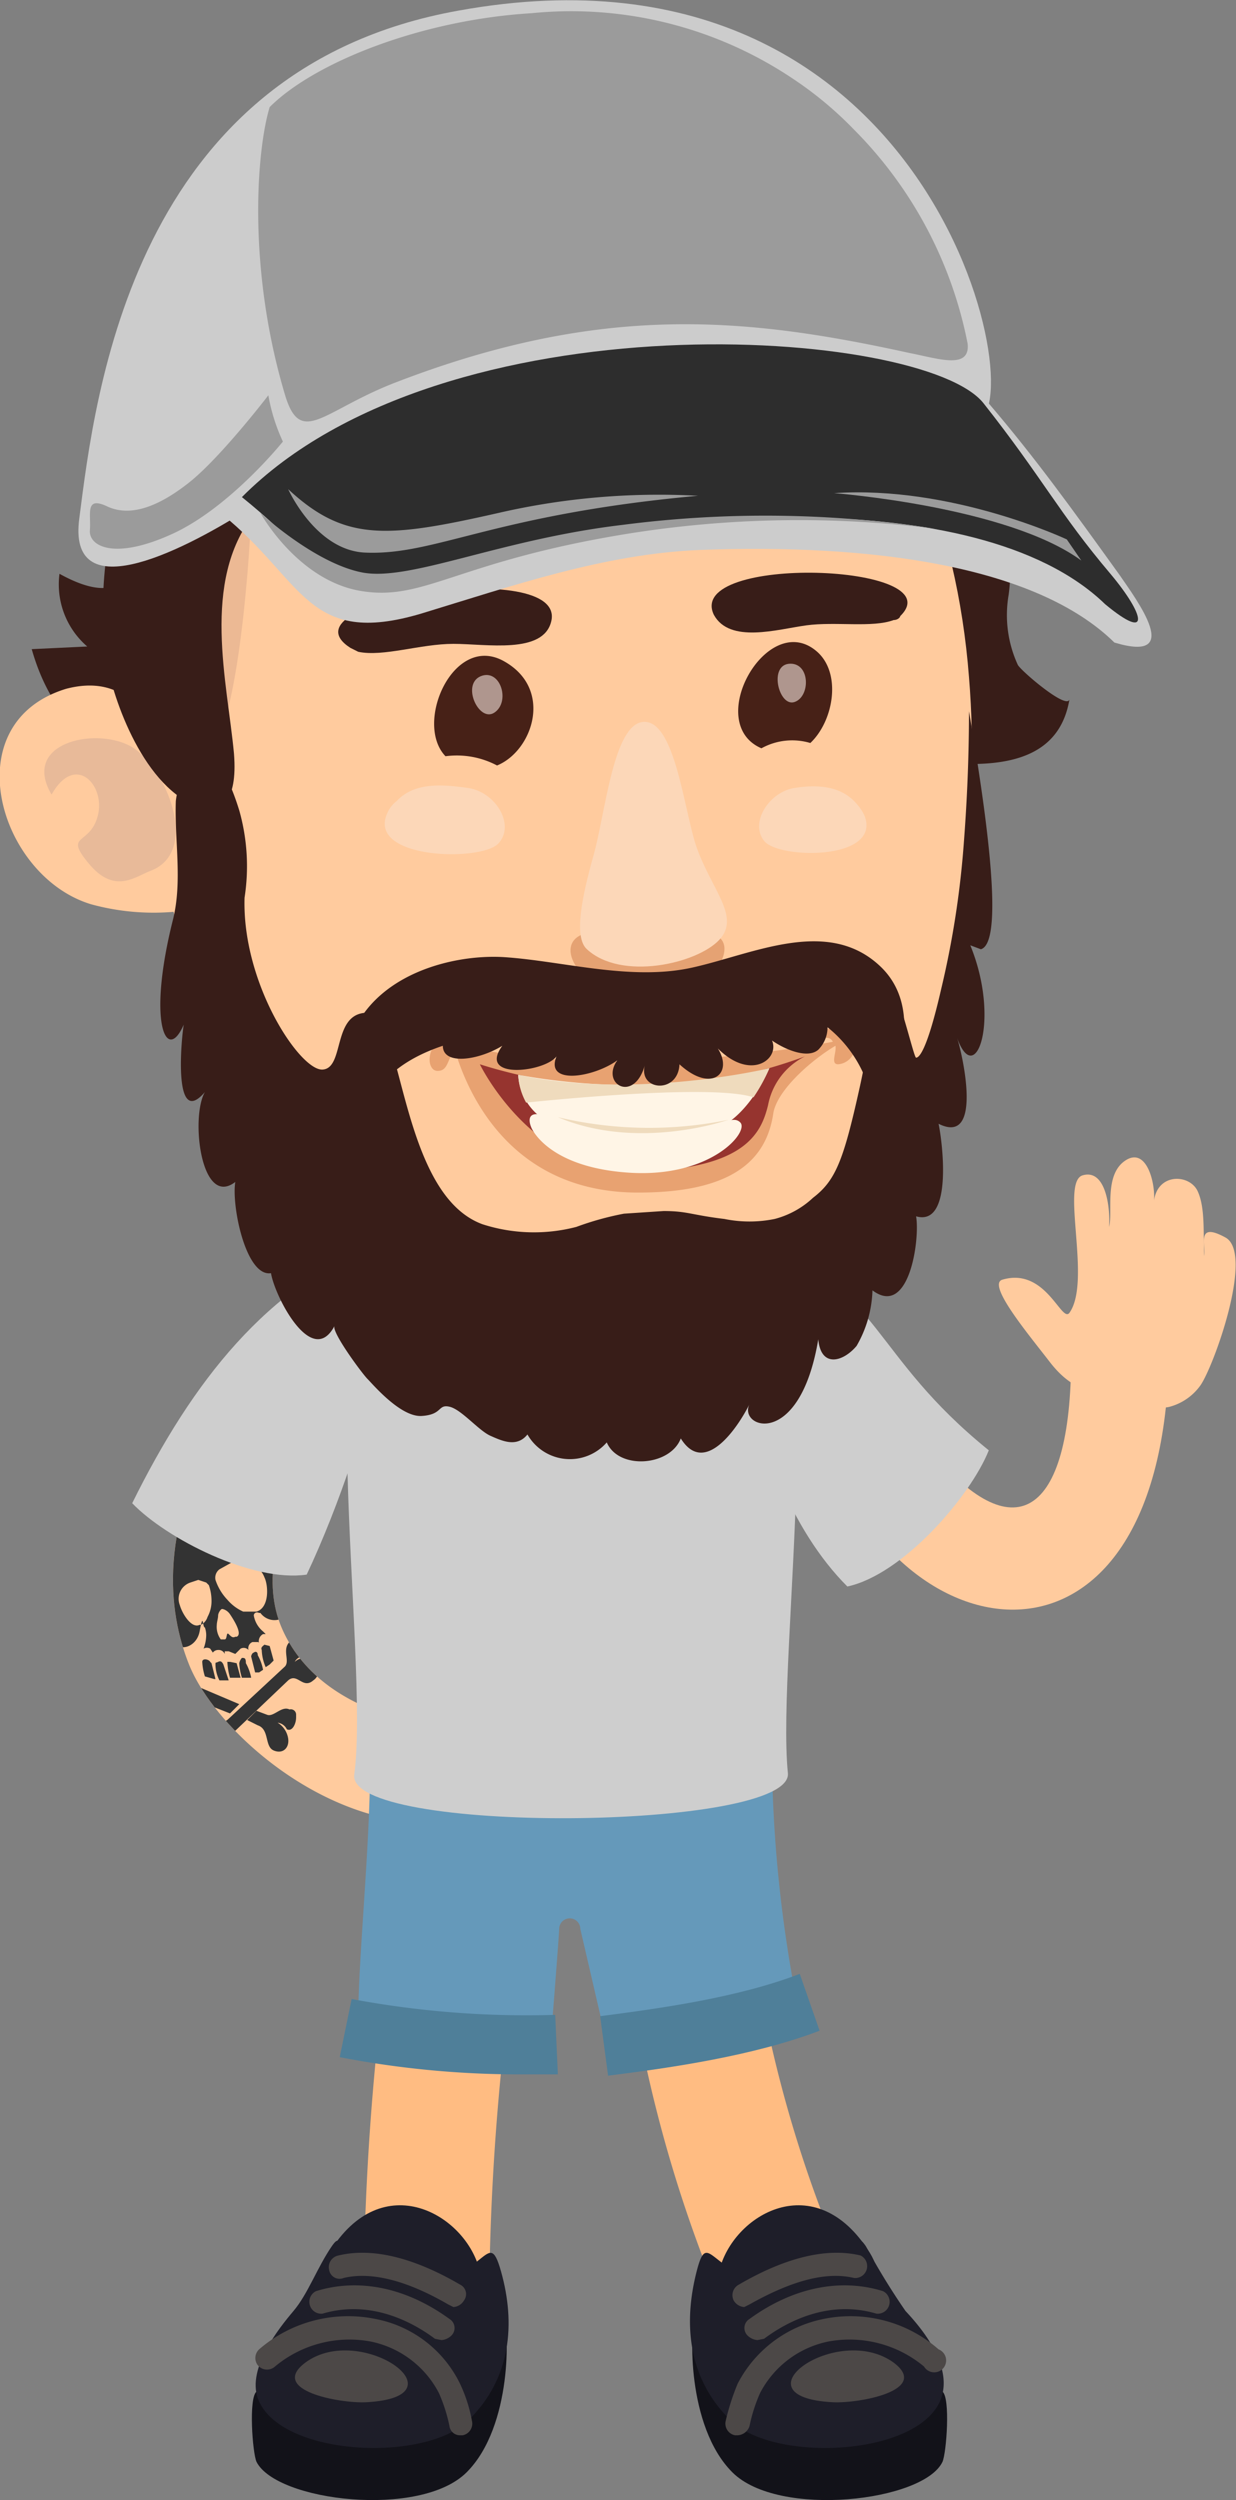 <svg xmlns="http://www.w3.org/2000/svg" xmlns:xlink="http://www.w3.org/1999/xlink" viewBox="0 0 93.5 189.1"><rect x="0" y="0" width="93.5" height="189.1" fill="#808080" stroke="none"/><defs><clipPath id="a"><path d="M29.2,137.4a3.8,3.8,0,0,0,1-7.4c-4.4-1.2-7.5-3.6-8.9-6.9s-.6-7.6,2.1-12.2a3.7,3.7,0,0,0-1.2-5.1A3.8,3.8,0,0,0,17,107c-5.1,8.4-4.3,14.9-2.7,18.9s7.3,9.6,14,11.4Z" style="fill:none"/></clipPath></defs><path d="M27.8,136c1.1.7.8,3.3,3.5,4.5s-2,.3-2.1,2.6,9.6,3.6,9.7-3.6-4.2-8.9-9.2-9C26.4,130.4,26,134.9,27.8,136Z" style="fill:#ffcb9e"/><path d="M29.2,137.4a3.8,3.8,0,0,0,1-7.4c-4.4-1.2-7.5-3.6-8.9-6.9s-.6-7.6,2.1-12.2a3.7,3.7,0,0,0-1.2-5.1A3.8,3.8,0,0,0,17,107c-5.1,8.4-4.3,14.9-2.7,18.9s7.3,9.6,14,11.4Z" style="fill:#ffcb9e"/><g style="clip-path:url(#a)"><path d="M17.4,125.7h-.2a5,5,0,0,0,.2,1.2h.8l-.3-1.1Z" style="fill:#333"/><path d="M16.9,125.9c-.1-.2-.2-.3-.4-.2s-.2,0-.2.2h0a2.7,2.7,0,0,0,.3,1.2h.7Z" style="fill:#333"/><path d="M18.3,125.4a.8.8,0,0,0-.2.4,4.3,4.3,0,0,0,.2,1.1H19a3.6,3.6,0,0,0-.4-1.1C18.6,125.4,18.5,125.4,18.3,125.4Z" style="fill:#333"/><path d="M15.9,125.7c-.1-.2-.6-.3-.6,0h0a4.3,4.3,0,0,0,.2,1.1l.7.2h.1l-.3-1.2Z" style="fill:#333"/><path d="M20.7,116.9a4.5,4.5,0,0,0-3.1-2h-3l-.6.3-.5.2a4.1,4.1,0,0,0-2,3.3,4.2,4.2,0,0,0,1.5,4c-.5,2.5,1.8,2.3,2.1.7s.2-.3.4-.3h0a1.8,1.8,0,0,1,.1.6,3,3,0,0,1-.2,1,.5.5,0,0,1,.5,0l.2.3a.5.5,0,0,1,.4-.2.5.5,0,0,1,.5.3v-.2h.3l.5.2.4-.4a.5.5,0,0,1,.6.1.5.5,0,0,1,.3-.6h.4a.1.1,0,0,1,.1.1.6.6,0,0,1,.3-.7h.2l-.2-.2a2,2,0,0,1-.7-1.2c0-.2.2-.3.4-.2h.1c.9,1.2,3.1.3,1.5-1.6A4.5,4.5,0,0,0,20.7,116.9Zm-5,5.4a1,1,0,0,1-.5.6h-.1c-.6.3-1.3-.8-1.5-1.5a1.3,1.3,0,0,1,.8-1.7l.6-.2.6.2.2.2A3.6,3.6,0,0,1,16,121,2.5,2.5,0,0,1,15.7,122.3Zm2.2,1.5h-.1c-.2.1-.3,0-.5-.2s-.1.4-.3.4h-.3a1.6,1.6,0,0,1-.3-1.1c0-.2.1-.5.1-.7s.2-.5.3-.5.4.1.6.4S18.4,123.6,17.9,123.8Zm1.5-1.9h-1a3.4,3.4,0,0,1-1.2-.9,4,4,0,0,1-.9-1.5.8.8,0,0,1,.3-.8l.9-.5h.9a1.7,1.7,0,0,1,1.6,1.1C20.3,119.9,20.4,121.6,19.4,121.9Z" style="fill:#333"/><path d="M20,124.4c-.1.1-.3.2-.2.4a3.5,3.5,0,0,0,.3,1.3l.3-.2.3-.3-.3-1.1Z" style="fill:#333"/><path d="M19.2,125c-.1,0-.2.2-.2.3l.3,1.2h.3l.3-.2a3.6,3.6,0,0,0-.4-1.1C19.5,124.9,19.3,124.9,19.2,125Z" style="fill:#333"/><path d="M21.8,127.1c.7-.6,1.1.7,1.9,0a.9.9,0,0,0-.2-1.6,1.1,1.1,0,0,0-1.2.2.7.7,0,0,1,.7-.4c.5-.5-.5-1.7-1.1-1.1s.1,1.5-.4,1.9L17.3,130c-.7.7-1.2-.6-2,.1a.9.9,0,0,0,.2,1.5,1.2,1.2,0,0,0,1.3-.1.9.9,0,0,1-.7.4c-.6.5.5,1.6,1.1,1s-.1-1.4.4-1.8Z" style="fill:#333;fill-rule:evenodd"/><path d="M14.9,127.5c-.9-.3-.1-1.4-1.1-1.9s-1.2.2-1.1.9a1.7,1.7,0,0,0,.8,1.2.8.8,0,0,1-.7-.5c-.4-.2-.7.4-.7.9v.2a.7.7,0,0,0,.4.5c.5.2,1.1-.7,1.6-.5l3.3,1.3.7-.7-3.3-1.4Zm7.5,2.2v.2c0,.5-.3,1.1-.7.9a.9.9,0,0,0-.7-.5,1.7,1.7,0,0,1,.8,1.2c.1.7-.4,1.2-1.1.9s-.3-1.6-1.2-1.9l-.8-.4.7-.7.8.3c.5.2,1.1-.7,1.7-.4A.4.4,0,0,1,22.4,129.7Z" style="fill:#333;fill-rule:evenodd"/></g><path d="M28.8,93.9c-8.6,3.4-14.2,10.5-18.8,19.8,2.6,2.7,9.1,6,13.2,5.4C28.2,108.5,31.8,92.7,28.8,93.9Z" style="fill:#cecece"/><path d="M32.3,179.3h0a4.8,4.8,0,0,0,4.7-4.8,190.1,190.1,0,0,1,1.2-20.6l.6-7.6a4.8,4.8,0,0,0-4.4-5.1,4.9,4.9,0,0,0-5.1,4.4l-.6,7.5a202,202,0,0,0-1.2,21.5A4.7,4.7,0,0,0,32.3,179.3Z" style="fill:#ffbc82"/><path d="M59.5,178.3a5.8,5.8,0,0,0,1.9-.4,4.9,4.9,0,0,0,2.5-6.3,96.3,96.3,0,0,1-7.2-26.2,4.6,4.6,0,0,0-5.2-4.3,4.8,4.8,0,0,0-4.3,5.2,103.3,103.3,0,0,0,7.9,29.2A5,5,0,0,0,59.5,178.3Z" style="fill:#ffbc82"/><path d="M27.1,152.7c0-4.6.9-13,.9-19.4,0-9.1,30.4-7.6,30.4.3A101.2,101.2,0,0,0,60.2,151c-3.4,3.1-10.1,4.1-14.4,3.1l-1.9-8.2a.8.8,0,0,0-1.6,0c0,.4-.6,8-.6,8C37.6,155.5,29.9,154.5,27.1,152.7Z" style="fill:#6599ba"/><path d="M39.7,156.9h2.5l-.2-4.5a71.7,71.7,0,0,1-15.4-1.2l-.9,4.4A71.5,71.5,0,0,0,39.7,156.9Z" style="fill:#4f7f99"/><path d="M46,157c4.8-.6,11-1.5,16-3.4l-1.5-4.3c-4.7,1.8-10.5,2.6-15.1,3.2Z" style="fill:#4f7f99"/><path d="M56.8,93.4c6.4,2.6,1.9,31.8,2.8,40.7.5,4.4-33.5,4.7-32.8.1,1.2-8.8-3.5-38.4,2.8-40.6S48.9,90.2,56.8,93.4Z" style="fill:#cecece"/><path d="M43.2,104.6s-16.1-6.7-12-13.2,22.9-5.9,24.7,1.1S43.2,104.6,43.2,104.6Z" style="fill:#bfbfbf"/><path d="M53.6,90.7c-.4-5.6-6.3-7.7-10.5-7.7S33,85.1,32.6,90.7c-.2,2.6.2,4.1,1.8,5.5s5.5,4.2,8.7,4.2,6.2-1.9,8.7-4.2S53.8,93.3,53.6,90.7Z" style="fill:#f5b28c"/><path d="M61.5,104.9c3,19,24.2,25.1,26.7,1.5L81,104.3c-.4,11.3-5.1,12.9-11.7,4C67.8,106.4,61.2,102.8,61.5,104.9Z" style="fill:#ffcb9e"/><path d="M57.5,93.8c9.2,3.8,8.4,8.7,17.3,15.9-1.4,3.5-6.5,9.4-10.7,10.3C55.4,111.3,54.5,92.6,57.5,93.8Z" style="fill:#cecece"/><path d="M85.4,107.3c.4-.9,2.4-.7,3.1-.9a4.2,4.2,0,0,0,2.3-1.6c1-1.4,4.1-10,1.9-11.2s-1.5.5-1.6,1.4c-.1-1.6.1-3.6-.5-4.9s-3-1.4-3.3.7c.1-1.4-.6-4.1-2.2-3s-.9,3.9-1.2,5c.1-1.6-.3-4.4-2-3.9s.7,8-1,10.4c-.6.8-1.8-3.5-5.1-2.5-1.1.4,1.9,4,3.6,6.2s2.4,1.4,2.7,3.2-.1,3.6.8,4.1S85,108.2,85.4,107.3Z" style="fill:#ffcb9e"/><path d="M71.3,180.9c.6.5.3,4.6,0,5.3-1.4,3-12.4,4.3-15.9.8s-3.2-11-2.8-11.5S70.8,180.4,71.3,180.9Z" style="fill:#121219"/><path d="M60.8,172.5c4.9-.7,3.6-4.2,4.7-2.6a52.6,52.6,0,0,0,3,4.9c1.6,1.7,3.5,4.3,2.7,6.6-1.6,4.4-12.6,4.9-15.9,1.7s-3.6-7.4-2.6-11.3S53.8,173.5,60.8,172.5Z" style="fill:#1e1e29"/><path d="M67.6,178.7c2.8,2.1-2.6,3.1-4.6,3C55.4,181.3,63.3,175.6,67.6,178.7Z" style="fill:#4c4847"/><path d="M65.8,170.4c-4.1-6.6-10.4-2.9-11.4,1.4S69.4,176.2,65.8,170.4Z" style="fill:#1e1e29"/><path d="M57.3,177a1.2,1.2,0,0,1-.8-.4.8.8,0,0,1,.2-1.2c3.3-2.4,6.9-3.1,10.1-2.1a.9.9,0,0,1-.5,1.7c-3.7-1.1-6.9.7-8.5,1.9Z" style="fill:#4c4847"/><path d="M56.3,174.5a1,1,0,0,1-.8-.5.9.9,0,0,1,.4-1.2c3.6-2.1,6.7-2.8,9.2-2.2a.9.9,0,0,1-.5,1.7c-2.1-.5-4.7.2-7.9,2Z" style="fill:#4c4847"/><path d="M55.8,184.2h-.2a.9.9,0,0,1-.7-1.1,18,18,0,0,1,.9-2.8,9.4,9.4,0,0,1,6.5-4.9,10.1,10.1,0,0,1,8.7,2.3.9.9,0,1,1-1.1,1.3,8.8,8.8,0,0,0-7.2-1.9,7.5,7.5,0,0,0-5.2,3.9,12.1,12.1,0,0,0-.8,2.5A1,1,0,0,1,55.8,184.2Z" style="fill:#4c4847"/><path d="M19.4,180.9c-.6.5-.3,4.6,0,5.3,1.5,3,12.4,4.3,15.9.8s3.2-11,2.8-11.5S19.9,180.4,19.4,180.9Z" style="fill:#121219"/><path d="M29.9,172.5c-4.9-.7-3.7-4.2-4.8-2.6s-1.8,3.6-2.9,4.9-3.5,4.3-2.7,6.6c1.6,4.4,12.6,4.9,15.9,1.7s3.6-7.4,2.5-11.3S36.8,173.5,29.9,172.5Z" style="fill:#1e1e29"/><path d="M23.1,178.7c-2.8,2.1,2.6,3.1,4.6,3C35.3,181.3,27.3,175.6,23.1,178.7Z" style="fill:#4c4847"/><path d="M24.9,170.4c4-6.6,10.4-2.9,11.4,1.4S21.3,176.2,24.9,170.4Z" style="fill:#1e1e29"/><path d="M33.4,177a1.2,1.2,0,0,0,.8-.4.8.8,0,0,0-.2-1.2c-3.3-2.4-6.9-3.1-10.1-2.1a.9.9,0,0,0,.5,1.7c3.7-1.1,6.9.7,8.5,1.9Z" style="fill:#4c4847"/><path d="M34.3,174.5a1,1,0,0,0,.8-.5.8.8,0,0,0-.3-1.2c-3.6-2.1-6.7-2.8-9.2-2.2a.9.9,0,0,0-.7,1.1.8.8,0,0,0,1.1.6c2.1-.5,4.8.2,7.9,2Z" style="fill:#4c4847"/><path d="M34.8,184.2H35a.9.9,0,0,0,.7-1.1,11.3,11.3,0,0,0-.9-2.8,9,9,0,0,0-6.4-4.9,10.3,10.3,0,0,0-8.8,2.3.9.9,0,0,0-.1,1.2.9.9,0,0,0,1.3.1,8.8,8.8,0,0,1,7.2-1.9,7.5,7.5,0,0,1,5.2,3.9,12.1,12.1,0,0,1,.8,2.5A.8.8,0,0,0,34.8,184.2Z" style="fill:#4c4847"/><path d="M6.6,48.9l-4.2.2C6.9,65,27.8,57.7,37.3,54.8c6-1.8,13.1-2.7,19.1-.5,2.6.9,4.7,2.7,7.4,2.6,4.4-.1,15.8,3.8,17.1-4-.2.8-3.6-2.1-3.9-2.6a9,9,0,0,1-.7-5.3c.5-3.6-.6-8-2.8-16.7s-3.3-12.9-8-16.4a15.2,15.2,0,0,0-8.1-2.8c-2.2-.1-7.1.9-8.6,3.1.8-1.1,2.5-3.8,1.3-5.2s-5.4,1-5.5,3c-.7-1.3-2.5-5-4.3-3.4s.4,4.3.9,5.6A16.1,16.1,0,0,0,36,10.8c-9.2-1.5-19.4.5-24.9,9.7-3.3,5.3-1,11.3-.6,17.3s-1.3,8.2-6,5.6A6.2,6.2,0,0,0,6.6,48.9Z" style="fill:#381d18"/><path d="M10.3,57.2c3,11.6,2.9,14.4,7.4,26s15.4,19,30.3,18S66.4,93,69.9,80.5c2.4-8.8,4.3-18.4,3.4-29.3C71.5,27.8,55.9,10.3,38.4,12S4.3,34.6,10.3,57.2Z" style="fill:#ffcb9e"/><path d="M67.6,46.9c.3,0,.5-.2.5-.3,4.1-4-16.3-4.7-14.1-.1,1.2,2.2,4.8,1.1,7,.8S66,47.5,67.6,46.9Z" style="fill:#381d18"/><path d="M27.1,49.3l-.6-.3c-5.6-3.6,16.4-6.9,15.2-2-.6,2.5-4.9,1.7-7.4,1.7S29,49.7,27.1,49.3Z" style="fill:#381d18"/><path d="M37.6,57.9a6.5,6.5,0,0,0-3.9-.7c-2.4-2.5.6-9.3,4.4-7.2S40.3,56.8,37.6,57.9Z" style="fill:#472117"/><g style="opacity:0.35"><path d="M64.5,78.4c-.5-1-3.7-.4-3.7-.4s.4.2,1.7.5a.5.5,0,0,1,.5.3c-7.1,1.3-19.4,2.5-28.3.2H35c1.2-.7,3-.7,2.6-.9s-3-.2-4.2.5-1.1,2.4-.3,2.4.7-.8,1.3-1.6c.6,2,3.4,10.6,13.5,10.8,7.7.1,10.1-2.6,10.6-6,.3-1.8,3-4.1,4.7-5.1.1.5-.4,1.4.2,1.4A1.4,1.4,0,0,0,64.5,78.4Z" style="fill:#bc551e"/></g><path d="M36.3,80.5a37.9,37.9,0,0,0,24.6-.6,5.2,5.2,0,0,0-2.8,3.7c-.5,2-1.6,4.8-9.7,5S36.3,80.5,36.3,80.5Z" style="fill:#96342f"/><path d="M39.2,81.3A4.3,4.3,0,0,0,42,85.1a19.8,19.8,0,0,0,11.6.5c2.9-.7,4.6-4.8,4.6-4.8S50.3,83.3,39.2,81.3Z" style="fill:#fff5e6"/><path d="M40.2,85.3c-.3-.7-.2-1.4,1.3-.8a31,31,0,0,0,9,1.1c3.8,0,4.8-1.4,5.5-.7s-2.2,4.2-8.4,3.8S40.2,85.3,40.2,85.3Z" style="fill:#fff5e6"/><path d="M39.8,83.4S53.7,81.9,57,83a12.6,12.6,0,0,0,1.2-2.2s-10,2.4-19,.5A4.8,4.8,0,0,0,39.8,83.4Z" style="fill:#efdbbd"/><path d="M42.2,84.5a29.9,29.9,0,0,0,12.9.2S48.3,87.1,42.2,84.5Z" style="fill:#efdbbd"/><path d="M61.7,49.2c2,1.6,1.4,5.3-.4,7a4.8,4.8,0,0,0-3.7.4C53.2,54.7,58,46.2,61.7,49.2Z" style="fill:#472117"/><path d="M36.5,51.1c1.4-.4,2.1,2,.9,2.8S34.8,51.6,36.5,51.1Z" style="fill:#af968e"/><path d="M59.8,50.2c1.5,0,1.5,2.5.3,2.9S58.1,50.2,59.8,50.2Z" style="fill:#af968e"/><path d="M6.9,68.4a17.9,17.9,0,0,0,6.9.5.3.3,0,0,1,.1-.2c1.1-1.6-.7-9.3-1.2-10.9C11.4,53.7,9.2,51,5,52.1-3.5,54.7-.1,66.3,6.9,68.4Z" style="fill:#ffcb9e"/><path d="M18.9,40.8c-.1,1.9-.7,10.2-2,14-.2.4-.4,1-.7,1s-3.1-3.9-3.5-6.8c-.9-6.8,4-11.9,7.3-17s9.4-7.7,15.1-8.8a73.6,73.6,0,0,1,25.2-.5c2.9.4,11.8,1.1,9.5,6.6-1.5,3.3-6.2,4.2-9,5.1-5,1.5-29.6,8.5-29.1,3.6a18.1,18.1,0,0,1-10.9,3Z" style="fill:#e0ad8e;opacity:0.6;isolation:isolate"/><path d="M11.3,65.9c4-1.4,1.2-8.1-1.5-9.5s-8.2-.2-5.9,3.7c1.8-3.2,4.1-.7,3.5,1.6S4.8,63,6.7,65.3,10.1,66.4,11.3,65.9Z" style="fill:#d9af96;opacity:0.6;isolation:isolate"/><path d="M13.1,69.5c-2,7.9-.5,11,.8,8-.2,1.2-.8,7.9,1.6,5.1-1.1,1.9-.3,8.8,2.3,6.8-.3,1.8.8,7.2,2.7,6.9.3,1.8,3.1,7.2,4.8,4-.2.5,2.1,3.6,2.5,4s2.5,2.9,4.1,2.8,1.2-.9,2.1-.7,2.2,1.8,3.1,2.2,2,.9,2.8-.1a3.7,3.7,0,0,0,6,.6c.9,2.1,4.8,1.8,5.6-.3,1.8,2.9,4.3-.8,5.2-2.6-.9,1.8,3.8,3.5,5.2-4.9.2,2.2,1.9,1.7,2.9.5A8.9,8.9,0,0,0,66,97.6c2.8,2.1,3.6-3.9,3.3-5.6,2.8.8,2-5.6,1.7-7,3.4,1.7,1.8-5.3,1.4-6.5,1.4,3.9,3.3-1.4,1-7l.8.3q2.1-.6-.9-18c0,4.1-.2,7.5-.4,10.1a69.4,69.4,0,0,1-1.7,10.9c-1.1,4.8-1.7,5.2-1.9,5.2s-1.5-6-2.3-6-.8,3-2,8.4-1.8,6.9-3.5,8.2a6.7,6.7,0,0,1-2.9,1.6,9.5,9.5,0,0,1-3.8,0c-2.5-.3-2.8-.6-4.6-.6l-3,.2a22.4,22.4,0,0,0-3.6,1,12.7,12.7,0,0,1-7.1-.2c-6.3-2.3-6-16-8.7-16s-1.7,4.2-3.4,4.3-6.1-6.5-5.9-13a15.5,15.5,0,0,0-.4-6.6c-.1-.3-1.2-4.1-2.6-4.1s-2.1,2.4-2.2,3.4C13.2,63.6,13.8,66.6,13.1,69.5Z" style="fill:#381d18"/><path d="M66.1,18.1c-4.9-3.2-10.8-5.8-16.4-6.5-3.3-.4-6.3-1.5-9.6-1.5-5.6-.1-11,1.7-16,4.2C16.8,18.1,11.9,27.2,9.5,35.2,8.1,40,7.3,45.3,8.1,50.2c.6,3.2,3.1,10,7.5,11,1,.1,2.4-.4,2.1-4.2-.5-5.4-2.5-13,1.5-18.1-.9,2.7,8.8-1.9,13.6-3-.4,3.8,17.7.8,21.7-2.2s9.9-2.2,14.1-5.4S69.1,20.1,66.1,18.1Z" style="fill:#381d18"/><path d="M20.6,37.4l-1.8,1.1C13.3,42,5.1,45.9,6,39.2,7.2,29.9,10,5.2,34.7.8c37-6.7,43.7,31.9,38.9,31s-10.6-.4-14.9-.1C45.7,32.5,32.5,31,20.6,37.4Z" style="fill:#ccc"/><path d="M84.7,43.5c1.3,1.9,4.9,6.7-.4,5.1-5.9-5.8-18.3-7.5-31.4-7-7.2.3-14.1,2.7-21,4.8C23.2,49,23,43.9,16.8,38.9c15.7-15.8,53.3-14.4,57.9-8.5C78.3,34.6,81.1,38.5,84.7,43.5Z" style="fill:#ccc"/><path d="M84,43.4c2.6,3.1,3.1,5.2-.4,2.3C73.8,36.2,48,38.8,36,42.4s-10,1.4-17.7-4.8c15.3-15.4,51.6-12.8,56.1-7.1S80.1,38.8,84,43.4Z" style="fill:#2d2d2d"/><path d="M21.4,33.4s-4,5-8.4,7-6.3.9-6.2-.3-.4-2.6,1.3-1.8,3.8.1,6.2-1.8,6-6.6,6-6.6A14,14,0,0,0,21.4,33.4Z" style="fill:#9b9b9b"/><path d="M70.8,40a81.9,81.9,0,0,0-23.5.4c-12.8,2.1-15.2,5.1-20,4.3s-7.6-5.9-7.6-5.9,4.1,3.8,7.7,4.5,10.4-2.5,19.7-3.6A84,84,0,0,1,70.8,40Z" style="fill:#9b9b9b"/><path d="M21.8,37s2.1,4.7,5.9,4.8c5.3.2,9.7-2.9,25.1-4.3a54.1,54.1,0,0,0-15.1,1.3C29.3,40.7,26.1,41,21.8,37Z" style="fill:#9b9b9b"/><path d="M63.1,37.3s13.1,1,18.7,5.1l-1.1-1.6S72,36.7,63.1,37.3Z" style="fill:#9b9b9b"/><path d="M64.6,9.8a27.8,27.8,0,0,0-4.7-3.9A30.1,30.1,0,0,0,40.2,1c-8.3.5-16.4,3.7-19.8,7.1-1,3.3-1.7,12.3,1.2,21.9,1.2,3.8,2.9,1,8.4-1.1,15.6-6,26.5-4.9,38.8-2.2,2.1.4,4.6,1.3,4.4-.7A31.5,31.5,0,0,0,64.6,9.8Z" style="fill:#9b9b9b"/><path d="M54.6,71.1c-1.1-1.5-2.7,0-5.4-.1s-3.5-1.3-5.4-.2.6,4.7,5.1,4.7S55.5,72.3,54.6,71.1Z" style="fill:#b55623;opacity:0.35;isolation:isolate"/><path d="M52.6,63.8c-.9-2.9-1.6-9.3-3.9-9.2s-2.9,6.9-3.8,10.1-1.5,6.2-.5,7.1c2.6,2.4,8.3,1.1,10-.7S53.7,67.2,52.6,63.8Z" style="fill:#fcd7b8"/><path d="M51.4,80.5c-.1,2.3-3.2,2-2.6,0-.8,3-3.4,1.5-2.1-.3-1.8,1.3-5.5,1.9-4.6-.3-.9,1.2-6,1.8-4.1-.8-1.8,1.1-4.5,1.5-4.5,0-3.3,1.1-4.8,2.8-5.5,4.2s-.7,2-1.1,2-1-2.4-.9-4.2c.4-7,7.8-9,12.2-8.7s9.5,1.8,14.1.8,10.3-3.9,14.3-.1.2,10.7-.4,10.7-.2-.9-.8-2.4a9.4,9.4,0,0,0-2.8-3.7,2.4,2.4,0,0,1-.7,1.7c-.8.7-2.5,0-3.5-.7.6,1.4-1.6,3.1-4.1.6C55.5,81.2,53.8,82.7,51.4,80.5Z" style="fill:#381d18"/><path d="M64.8,60.8a3.5,3.5,0,0,1,.6.9c1.3,3.4-6.5,3.3-7.6,1.9s.4-3.7,2.3-4S63.7,59.5,64.8,60.8Z" style="fill:#fcd7b8"/><path d="M30,60.6a2.2,2.2,0,0,0-.7.9c-1.6,3.5,7.1,3.7,8.4,2.3s-.2-3.9-2.3-4.2S31.3,59.2,30,60.6Z" style="fill:#fcd7b8"/></svg>